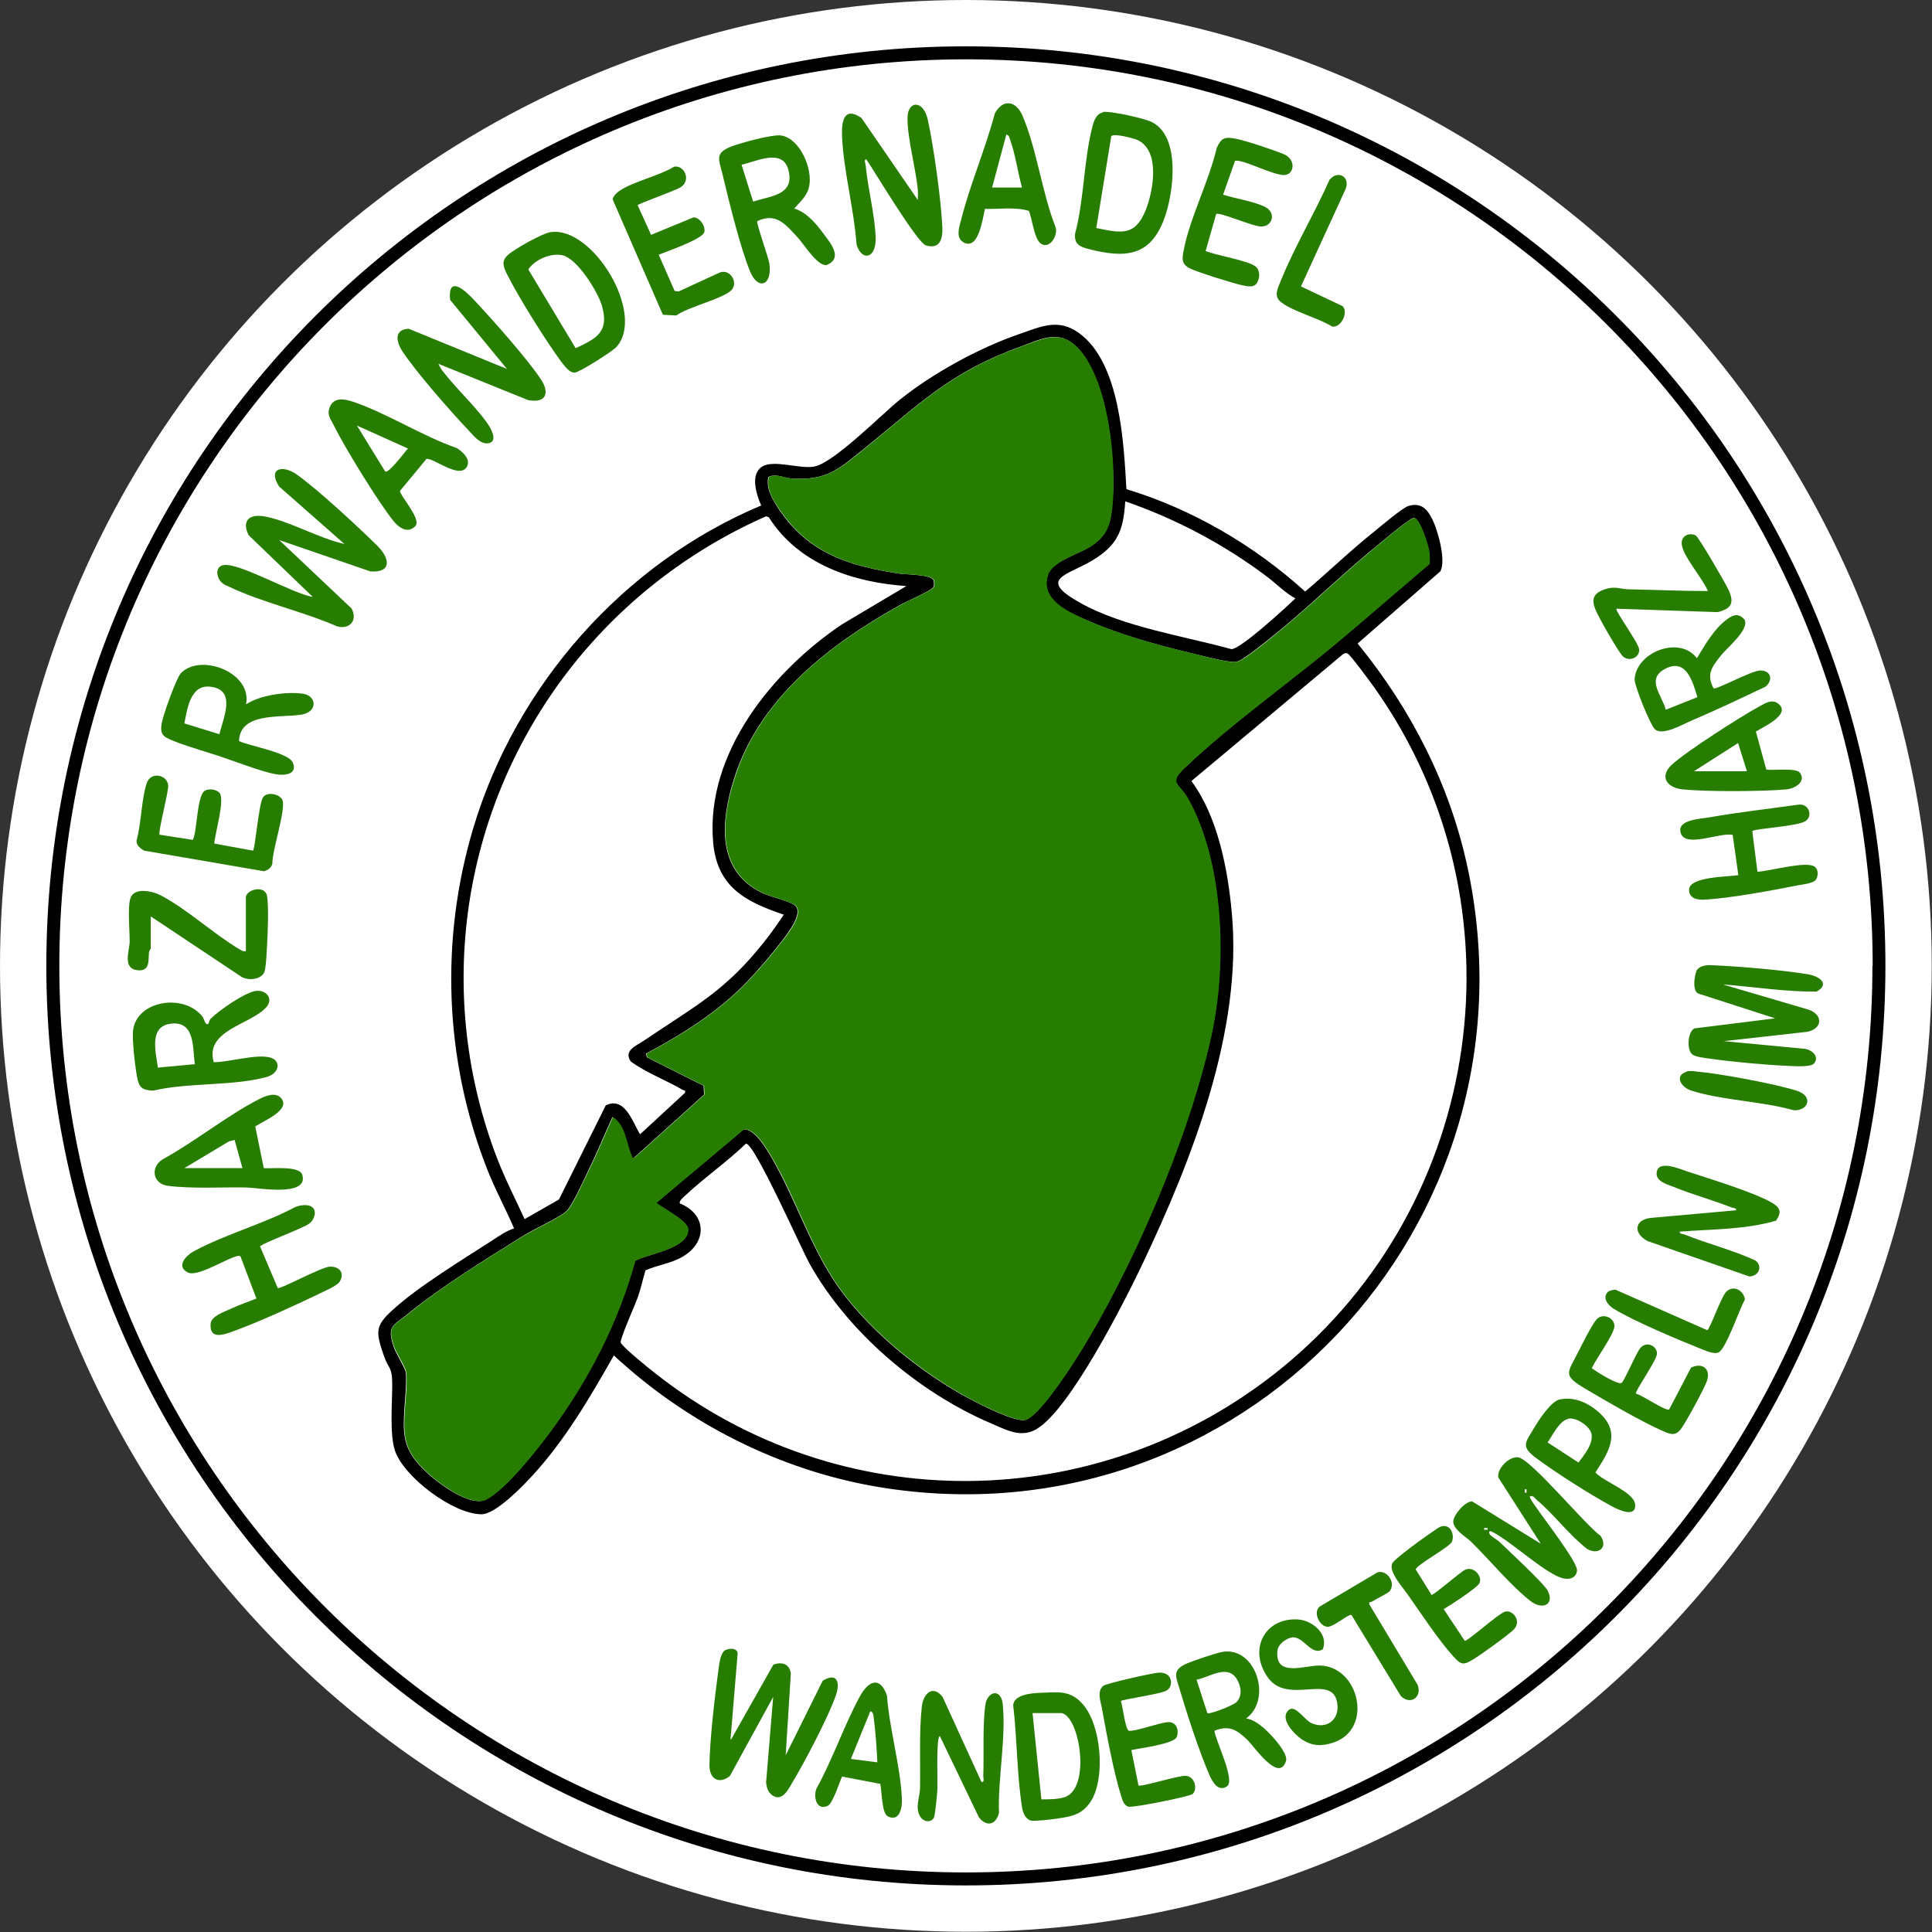 <?xml version="1.0" encoding="UTF-8"?>
<svg xmlns="http://www.w3.org/2000/svg" id="Ebene_1" viewBox="0 0 78.81 78.81">
  <rect x="0" y="0" width="78.81" height="78.81" fill="#333333" stroke="none"/>
  <defs>
    <style>.cls-1{fill:#fff;}.cls-2{fill:#277d00;}</style>
  </defs>
  <circle class="cls-1" cx="39.4" cy="39.4" r="39.4"></circle>
  <path d="M76.91,39.4c0,20.72-16.79,37.51-37.51,37.51S1.89,60.12,1.89,39.4,18.69,1.89,39.4,1.89s37.51,16.79,37.51,37.51ZM76.39,39.4c0-20.43-16.56-36.98-36.98-36.98S2.42,18.98,2.42,39.4s16.56,36.98,36.98,36.98,36.98-16.56,36.98-36.98Z"></path>
  <path class="cls-2" d="M11.4,22.04l2.94,2.78c.26.48-.07.87-.59.73-1.37-.6-3.04-.97-4.37-1.6-.11-.05-.24-.1-.33-.18-.23-.21-.29-.67.08-.72.64-.1,2.84,1.18,3.63,1.3l-2.62-2.52c-.3-.62.06-.88.68-.76,1.02.2,2.19.89,3.23,1.12l-2.66-2.34c-.49-.75.14-.92.75-.47.93.68,2.4,2.05,3.24,2.87.52.51.63,1.12-.27,1.06l-3.72-1.28Z"></path>
  <path class="cls-2" d="M17.88,14.84s.11.21.14.25c.55.72,1.3,1.41,1.83,2.13.14.2.5.78.08.86-.34.06-.61-.31-.83-.54-.74-.78-2.08-2.31-2.66-3.17-.28-.41-.39-.93.23-.96l4.01,1.64-2.32-2.82c-.1-1.04.62-.38.99.02.75.8,2.11,2.33,2.7,3.2.39.58.23,1.01-.51.87l-3.66-1.48Z"></path>
  <path class="cls-2" d="M22.46,9.47c1.72-.26,3.9,3.35,2.68,4.69-.17.18-1.5,1.03-1.7,1.04-.22.01-.42-.29-.55-.45-.59-.79-1.77-2.68-2.2-3.55-.15-.31-.26-.54.03-.8.26-.24,1.4-.88,1.73-.93ZM23.49,14.2c.87-.4,1.37-.68,1.06-1.74-.17-.57-1.01-1.93-1.62-2.05-.48-.1-1.12.19-1.38.58l1.93,3.21Z"></path>
  <path class="cls-2" d="M72.46,49.79c-1.25.37-2.63.35-3.94.45-.02.1.12.09.2.12.95.38,1.96.63,2.89,1.06.31.24.13.64-.25.65l-4.14-1.44c-.6-.3-.57-.88.13-.95l3.47-.31c.02-.1-.12-.09-.2-.12-.76-.3-1.58-.52-2.34-.83-.28-.11-.8-.24-.69-.65.12-.45.97-.07,1.25.02.86.28,2.71.85,3.42,1.26.36.21.43.38.19.74Z"></path>
  <path class="cls-2" d="M17.38,18.74l-1.06,1.28c-.04.16.85,1.11.64,1.42-.31.35-.68.1-.92-.2-.64-.81-1.97-2.97-2.43-3.9-.13-.27-.29-.43-.15-.75.18-.41.61-.31.95-.2,1.38.47,2.82,1.4,4.23,1.89.23.15.55.43.42.73-.28.61-1.48-.42-1.68-.28ZM16.65,18.3l-2.09-.94,1.15,1.87c.15.1.8-.8.93-.93Z"></path>
  <path class="cls-2" d="M35.36,6.5c-.14-.01-.06.15-.05.23.09.95.38,2.04.41,2.97.03.85-.57.98-.78.27-.1-1.42-.52-2.96-.59-4.37-.03-.62.06-1.29.79-.79l2.3,3.35c0-.13.01-.26,0-.4-.08-.9-.43-2.11-.42-2.95,0-.71.65-.76.83.09.24,1.1.54,3.25.59,4.37.02.47-.09.91-.67.74-.36-.11-2.09-3.01-2.43-3.51Z"></path>
  <path class="cls-2" d="M32.41,8.51c.49.15.88.61,1.18,1.02.28.38.82,1,.13,1.28-.37.06-.92-.84-1.17-1.11-.49-.53-.88-1.05-1.66-.68-.05.07.45,1.46.49,1.71.14.91-.45,1.14-.78.35-.42-1.03-.86-2.86-1.13-3.98-.14-.59-.33-.85.35-1.12.39-.15,1.72-.52,2.07-.45.76.15,1.26,1.36,1.12,2.06-.08.41-.37.63-.62.93ZM30.25,6.72l.47,1.5c.73-.23,1.71-.26,1.44-1.29-.24-.9-1.31-.34-1.91-.21Z"></path>
  <path class="cls-2" d="M44.98,4.57c.29-.06,1.71.26,2.01.41,1.18.6.89,2.87.51,3.92-.57,1.57-1.6,1.64-3.09,1.26-.38-.1-.61-.21-.55-.65.37-1.39.35-3.09.73-4.45.06-.2.17-.43.39-.47ZM44.71,9.3c1.03.21,1.59.35,2.03-.74.31-.79.6-2.41-.34-2.85-.16-.07-.99-.29-1.07-.15l-.61,3.74Z"></path>
  <path class="cls-2" d="M26.01,8.37l.55,1.21,1.72-.71c.25-.02.51.35.45.6-.08.29-1.52.78-1.86.92l.65,1.48.16.02,1.63-.75c.44-.23.82.36.54.68-.3.35-1.82.71-2.26,1.05l-.55-.03-2.05-4.71c.02-.13.19-.29.3-.36.59-.38,1.58-.59,2.21-.97.4-.08.72.55.26.84-.24.15-1.7.66-1.75.73Z"></path>
  <path class="cls-2" d="M41.96,8.6c-.57-.17-1.19-.06-1.78-.08-.1.39-.25,1.67-.85,1.38-.37-.18-.2-.65-.12-.95.36-1.43.99-2.88,1.37-4.32.33-.61.86-.53,1.13.09.58,1.35.8,3.16,1.35,4.55.11.34-.25.91-.6.67-.27-.18-.36-1.03-.49-1.34ZM41.69,7.65c-.17-.6-.27-1.36-.48-1.93-.03-.09-.04-.21-.16-.23l-.58,2.16h1.22Z"></path>
  <path class="cls-2" d="M49.89,7.94c.49.16,1.31.28,1.75.52.41.23.28.78-.2.78-.34,0-1.71-.61-1.83-.51l-.43,1.51c.43.18,1.76.39,2.05.64.19.17.16.5.03.68s-.37.12-.57.08c-.35-.07-1.89-.55-2.17-.7-.33-.18-.3-.38-.24-.71.25-1.33,1.04-2.84,1.35-4.19.19-.42.33-.47.78-.38.39.07,1.58.47,1.96.63.52.22.42.84.02.85-.45.02-1.71-.66-2.01-.58l-.48,1.36Z"></path>
  <path class="cls-2" d="M53.06,11.68l1.71.81c.24.25-.06.89-.43.83-.56-.35-1.6-.61-2.09-1-.32-.25-.11-.59.01-.9.55-1.36,1.37-2.72,1.97-4.08.33-.42.86-.14.66.37l-1.82,3.97Z"></path>
  <path class="cls-2" d="M65.59,52.7c.06-.06.22-.09.31-.09l3.74,1.65c.1,0,.57-1.38.79-1.58.29-.27.7-.04.75.33-.22.37-.77,2.02-1.08,2.16-.19.09-.56-.09-.77-.17-.93-.37-2.68-1.11-3.5-1.61-.22-.13-.49-.45-.24-.69Z"></path>
  <path class="cls-2" d="M8.74,43.33c.63-.01,1.66-.33,2.25-.2.49.11.43.65-.11.8-1.35.38-3.22.22-4.63.56-.46-.02-.58-.13-.66-.56s-.21-1.53-.16-1.92c.16-1.19,2.06-1.51,2.83-.54.07.08.11.4.25.28,0,0,.02-.12.07-.18.33-.34,1.36-1.05,1.81-1.14s.8.3.46.67c-.64.7-2.51.93-2.13,2.23ZM7.95,43.41c-.1-.63.02-1.71-.9-1.66-1,.06-.7,1.13-.61,1.8l1.51-.14Z"></path>
  <path class="cls-2" d="M12.75,49.25c.19.19.06.51-.13.66-.26.2-2,.83-2.01.94l.72,1.69c.09.07,1.76-.85,2.12-.87.4-.02.63.27.4.62-.1.16-.62.38-.82.48-1.04.5-2.43,1.14-3.5,1.53-.39.14-.98.37-.94-.29.02-.33.55-.49.82-.62.34-.16.7-.28,1.05-.42l-.65-1.72c-.2-.17-1.68.88-2.14.66-.51-.25-.08-.7.24-.87,1.25-.68,2.83-1.11,4.11-1.79.18-.09.57-.15.72,0Z"></path>
  <path class="cls-2" d="M10.41,45.94l.35,1.71c.33.03,1.45-.11,1.57.27.28.92-1.82.53-2.25.52-1.01-.02-2.25.06-3.24-.07-.6-.08-.72-.74-.22-1.07,1.32-.72,2.62-1.78,3.94-2.46.26-.13.69-.32.92-.03.38.48-.77.93-1.07,1.14ZM7.52,47.65h2.37l-.32-1.15-.23.06-1.82,1.09Z"></path>
  <path class="cls-2" d="M10.04,28.73c.58-.38,1.66-.53,2.33-.43.55.09.6.74-.07.85-.86.14-2.51-.11-2.55,1.08.43.2,2.01.47,2.19.87.22.49-.34.55-.7.48-.58-.1-1.72-.55-2.34-.75-.41-.14-2-.59-2.21-.81-.15-.15-.12-.33-.09-.53.05-.31.59-1.83.78-2.03.8-.83,2.9-.03,2.66,1.25ZM8.95,29.95c.16-.68.72-1.84-.4-1.94-.79-.07-.91.91-1.03,1.5l1.43.44Z"></path>
  <path class="cls-2" d="M6.51,34.05l1.36.21c.18-.4.16-1.79.48-2,.17-.11.49-.06.61.09.22.28-.19,1.65-.22,2.06l1.58.29c.09-.08.23-1.86.4-2.16.16-.28.74-.14.81.12.12.41-.43,2.04-.42,2.57-.04.17-.18.26-.34.31l-4.89-.84c-.15-.09-.32-.21-.31-.41.2-.72.19-1.63.41-2.33.16-.51.86-.36.88.09.01.29-.42,1.91-.35,1.98Z"></path>
  <path class="cls-2" d="M6.15,37.36v1.33s-.06.09-.07.15c-.04.31.06.78-.45.74-.65-.05-.35-.79-.34-1.17,0-.44-.09-1.42.03-1.77.15-.46.9-.29,1.21-.13,1.09.56,2.18,1.59,3.25,2.22.09.05.14.09.25.07v-2.19c0-.32.77-.53.86-.07.08.41.03,1.61,0,2.09-.01.24-.04.73-.08.93-.07.42-.74.48-1.03.24l-3.65-2.43Z"></path>
  <path class="cls-2" d="M70.32,40.17l3.47,1.02c.59.22.55.77-.07.9l-3.4.38,3.26.31c.3.02.66.3.42.6-.13.16-.81.11-1.05.1-.94-.04-2.23-.16-3.17-.29-.2-.03-.62-.07-.75-.18-.24-.2-.18-.93.09-1.06l3.29-.41-3.13-1.01c-.26-.11-.16-.74-.07-.94.09-.18.39-.23.57-.22,1.14.05,2.84.19,3.95.37.46.07.95.39.37.71-1.26.01-2.52-.19-3.77-.29Z"></path>
  <path class="cls-2" d="M68.79,43.71c.14-.04.27-.02.41,0,.89.07,3.27.51,4.11.79.67.22.46.82-.14.79-1.3-.37-2.91-.4-4.17-.8-.45-.14-.7-.63-.2-.77Z"></path>
  <path d="M45.94,19.95c2.7.82,5.21,2.29,7.3,4.18.95-.8,1.84-1.67,2.81-2.44.26-.21,1.15-.97,1.4-1.05.54-.16.79.15,1,.59s.55,1.66.3,2.08l-3.37,2.94c2.18,2.67,3.77,5.77,4.49,9.16,3.1,14.59-9.27,27.69-24.02,25.25-4.03-.67-7.84-2.61-10.81-5.37-.97,1.71-1.98,3.44-3.31,4.89-.4.44-1.51,1.59-2.09,1.59-1.15,0-3.17-1.52-3.53-2.6-.22-.66-.11-1.95-.11-2.7s-.16-.61-.36-1.22c-.31-.92-.34-1.16.36-1.8,1.1-1,2.83-2.04,4.11-2.87.26-.17.56-.38.86-.47-.36-.84-.8-1.64-1.13-2.5-1.71-4.41-1.89-9.28-.54-13.81,1.74-5.84,6.13-10.82,11.75-13.18-.19-.44-.46-1.26.03-1.58.46-.3,1.47.08,2.09,0,.8-.1,2.8-2.15,3.53-2.73,1.36-1.09,3.22-2.11,4.87-2.68.9-.31,1.6-.66,2.45-.04,1.68,1.22,1.82,4.49,1.93,6.38ZM58.29,23.03c.05-.08.02-.4,0-.52-.03-.22-.39-1.45-.64-1.38s-1.59,1.23-1.9,1.48c-1.2,1-2.32,2.1-3.53,3.09-.31.25-1.51,1.26-1.8,1.3-.34.04-1.56-.3-1.97-.39-1.33-.32-2.85-.75-4.1-1.3-.74-.32-1.93-.81-1.62-1.84.17-.57,1.24-.86,1.72-1.16.62-.39.82-.82.9-1.54.2-1.75-.11-5.07-1.29-6.46-.77-.92-1.49-.52-2.46-.16-2.87,1.04-4.1,2.34-6.35,4.15-1.06.85-1.5,1.3-2.95,1.22-.32-.02-.66-.22-.96-.06-.1.49.18.92.43,1.31,1.22,1.81,2.85,2.31,4.92,2.63.26.04,1.3.03,1.39.27.02.09.03.18,0,.27-.04.13-1.05.57-1.26.68-2.93,1.62-5.83,3.82-6.88,7.15-.54,1.74-.73,3.74,1.14,4.65.33.16,1.14.34,1.34.51.4.32-.37,1.25-.6,1.55-.37.48-.91,1.11-1.33,1.55-1.17,1.23-2.66,2.16-4.14,2.95l.04.15,2.31,1.16.02.36-2.85,2.57c-.14.02-.09-.02-.12-.09-.22-.49-.25-1.23-.77-1.56-.32.7-.61,1.42-.95,2.11-.17.36-.7,1.53-.93,1.73-.31.27-1.35.74-1.79,1.02-1.53.96-3.28,2.03-4.68,3.17-.6.49-.84.46-.59,1.29.09.3.48.9.51,1.08.07.58-.12,1.67-.07,2.37.05.81.43,1.27,1.01,1.8.46.42,1.72,1.34,2.33,1.03.79-.4,2.07-2.02,2.62-2.77,1.55-2.09,2.77-4.45,3.46-6.97.52-.29,2.19-.49,2.16-1.29-.01-.37-1.29-.99-1.29-1.08l3.56-2.99c.46-.04.97.85,1.17,1.2.9,1.56,1.47,3.33,2.46,4.88,1.28,1.99,3.6,3.87,5.68,4.96.42.22,1.78.91,2.18.81.53-.14,1.7-1.92,2.03-2.44,2.3-3.61,4.63-9.05,5.55-13.23.64-2.9.53-7.05-.96-9.69-.36-.63-.8-.6-.12-1.24,1.9-1.81,4.36-3.54,6.4-5.26,1.19-1,2.36-2.03,3.55-3.03ZM52.84,24.41c-.41-.22-.78-.6-1.16-.89-1.74-1.31-3.72-2.36-5.78-3.07-.07,1.19-.31,1.79-1.34,2.41s-2.27.74-.5,1.73,4.22,1.35,6.17,1.89c.37.01,2.25-1.72,2.61-2.07ZM37.01,23.91c-2.2-.15-4.42-.88-5.65-2.81l-.11-.04c-3.38,1.49-6.32,3.86-8.47,6.85-4.03,5.61-4.99,12.84-2.51,19.32.33.86.75,1.67,1.13,2.5l1.4-.8,1.91-3.84c.78-.38,1.09.68,1.4,1.18l1.83-1.69c.03-.14-.03-.09-.09-.12-.68-.4-1.47-.69-2.12-1.16-.3-.44.2-.63.52-.84,2.12-1.44,3.35-2.02,5-4.14.25-.32.49-.66.72-1.01-1.57-.53-2.72-1.13-2.88-2.95-.32-3.63,2.43-7,5.27-8.9l2.64-1.57ZM27.73,49.09c1.1.44,1.13,1.58.12,2.17-.47.28-1.03.34-1.52.56-.11.37-.19.75-.32,1.12-.1.27-.74,1.72-.69,1.83.1.2,1.16,1.06,1.41,1.25,7.51,5.93,18.06,5.84,25.5-.17,8.34-6.75,10.08-18.93,3.87-27.75-.14-.2-1.04-1.43-1.14-1.45-.06-.02-.11,0-.17.03l-6.19,5.18c1.08,1.46,1.49,3.61,1.65,5.4.44,4.79-1.63,10.06-3.66,14.33-.74,1.55-2.94,5.89-4.3,6.7-.65.39-1.25.03-1.89-.24-2.94-1.26-5.82-3.71-7.38-6.51-.34-.61-2.23-4.89-2.59-4.89-.78.75-1.69,1.38-2.48,2.12-.06.05-.28.24-.21.32Z"></path>
  <path class="cls-2" d="M58.29,23.03c-1.19,1.01-2.36,2.03-3.55,3.03-2.04,1.72-4.5,3.45-6.4,5.26-.68.65-.24.61.12,1.24,1.49,2.64,1.6,6.79.96,9.69-.92,4.18-3.25,9.62-5.55,13.23-.33.51-1.5,2.3-2.03,2.44-.39.1-1.76-.59-2.18-.81-2.08-1.1-4.41-2.98-5.68-4.96-.99-1.54-1.55-3.32-2.46-4.88-.2-.35-.71-1.25-1.17-1.2l-3.56,2.99c0,.09,1.28.7,1.29,1.08.03.81-1.64,1-2.16,1.29-.69,2.52-1.91,4.88-3.46,6.97-.55.75-1.83,2.37-2.62,2.77-.61.31-1.87-.61-2.33-1.03-.58-.53-.96-.98-1.01-1.8-.05-.7.15-1.8.07-2.37-.02-.19-.41-.78-.51-1.08-.26-.83-.02-.8.59-1.29,1.39-1.14,3.14-2.21,4.68-3.17.44-.27,1.48-.75,1.79-1.02.23-.2.76-1.38.93-1.73.34-.69.63-1.41.95-2.11.53.33.55,1.08.77,1.56.03.07-.01.11.12.09l2.85-2.57-.02-.36-2.31-1.16-.04-.15c1.48-.79,2.97-1.72,4.14-2.95.42-.44.96-1.07,1.33-1.55.23-.29,1-1.22.6-1.55-.2-.16-1.02-.35-1.34-.51-1.87-.91-1.69-2.92-1.14-4.65,1.04-3.33,3.94-5.53,6.88-7.15.21-.12,1.22-.55,1.26-.68.03-.09.02-.18,0-.27-.08-.24-1.12-.23-1.39-.27-2.07-.32-3.7-.82-4.92-2.63-.26-.38-.54-.82-.43-1.31.3-.16.65.04.96.06,1.44.08,1.89-.37,2.95-1.22,2.25-1.82,3.48-3.11,6.35-4.15.98-.35,1.69-.75,2.46.16,1.18,1.4,1.49,4.71,1.29,6.46-.08.72-.28,1.15-.9,1.54-.48.3-1.55.59-1.72,1.16-.31,1.02.88,1.51,1.62,1.84,1.25.55,2.77.98,4.1,1.3.42.1,1.63.44,1.97.39.3-.04,1.49-1.04,1.8-1.3,1.21-.99,2.33-2.09,3.53-3.09.31-.26,1.65-1.42,1.9-1.48s.62,1.16.64,1.38c.01.12.04.44,0,.52Z"></path>
  <path class="cls-2" d="M71.48,33.91l.21,1.65c.48-.02,1.99-.45,2.33-.21.16.11.16.39.05.54-.1.14-.53.19-.71.22-1.06.21-2.83.54-3.87.59-.28.01-.58-.06-.59-.39-.02-.56,1.6-.54,2.01-.61l-.23-1.64c-.49-.13-1.93.55-2.12-.08-.17-.55.8-.57,1.17-.64,1.21-.21,2.44-.35,3.66-.52.41-.03.57.48.25.68-.33.21-2.08.3-2.15.4Z"></path>
  <path class="cls-2" d="M69.9,28.08c.1.07,1.54-.72,1.9-.73.45,0,.54.39.22.66-.99.47-2,.95-3.01,1.38-.37.16-1.23.66-1.52.34-.18-.19-.83-1.77-.81-2.03.07-1.1,1.83-1.79,2.54-.85.34-.56.72-1.23,1.26-1.61.25-.18.45-.22.68.03.22.41-.71,1.15-.97,1.48-.35.45-.6.75-.29,1.33ZM69.24,28.44c-.19-.64-.46-1.62-1.33-1.15-.77.42-.12,1.06.04,1.66l1.29-.51Z"></path>
  <path class="cls-2" d="M71.62,29.82l.43,1.57c.27.05,1.22-.08,1.37.13.27.37-.2.64-.54.68-1.01.09-3.25.1-4.25,0-.63-.07-.96-.52-.43-1.01.6-.55,2.78-1.94,3.54-2.36.26-.14.58-.36.85-.08.42.42-.68.91-.96,1.09ZM71.26,31.46l-.36-1.15-1.8,1.15h2.16Z"></path>
  <path class="cls-2" d="M65.94,24.84c-.07.06.88,1.36.92,1.63.06.36-.45.57-.7.26-.21-.26-.96-1.56-1.08-1.87-.18-.44-.06-.67.38-.82s.63,0,1.01,0c1.07.02,2.13.07,3.2.07-.21-.5-.97-1.37-1.06-1.85-.08-.38.27-.56.56-.42.12.06,1.24,1.99,1.35,2.24.23.51.11.75-.45.89l-4.14-.14Z"></path>
  <path class="cls-2" d="M62.41,61.03c-.05.05.22.41.27.48.28.42,1.69,2.23,1.65,2.56-.04.35-.4.39-.68.28-.76-.29-1.95-1.42-2.75-1.85-.11-.06-.19-.05-.14.07.04.09.3.23.4.32.35.34,1.81,1.69,1.97,1.99.3.57-.21.82-.71.42-.77-.6-1.68-1.69-2.41-2.41-.21-.2-.72-.49-.73-.82,0-.27.51-.86.78-.82l2.79,1.72-1.73-2.7c-.07-.37.47-.89.82-.82.53.09,2.73,2.76,3.35,3.2.31.46-.07.8-.54.54-.75-.58-1.37-1.43-2.08-2.02-.08-.07-.12-.17-.25-.14ZM62.27,60.89v-.14h-.07v.14h.07ZM60.68,62.33h-.14v.07h.14v-.07Z"></path>
  <path class="cls-2" d="M29.82,70.96l1.73-3.06c.35-.12.65-.03.71.36l-.21,3.34,1.51-3.04c.59-.36.72.07.54.59-.3.87-1.3,2.78-1.8,3.6-.13.22-.32.61-.63.56-.29-.08-.39-.32-.42-.6l.29-3.49-1.77,3.23c-.46.36-.84.1-.83-.46.02-1.08.21-2.73.36-3.82.03-.23.08-.76.29-.86.17-.08.49-.09.5.14l-.29,3.49Z"></path>
  <path class="cls-2" d="M40.04,72.69c.13.02.07-.16.07-.25.03-.86-.03-2.06.08-2.87.08-.6.64-.7.71-.08.15,1.35-.2,3.07-.15,4.46-.12.49-.5.59-.82.18l-1.59-3.31c-.16,0-.09,1.9-.1,2.13-.01.21-.09,1.12-.15,1.21-.15.22-.44.14-.56-.07-.21-.36-.01-.78,0-1.14.02-1.05-.04-2.28.07-3.31.05-.54.44-.94.85-.42l1.59,3.48Z"></path>
  <path class="cls-2" d="M50.83,70.1c.41.05.84.48,1.12.79.17.19.58.69.51.94-.29.93-1.32-.62-1.59-.87-.44-.42-.75-.59-1.33-.36.03.38.87,2.03.51,2.27s-.59-.19-.71-.45c-.43-.99-.93-2.53-1.24-3.58-.13-.43-.27-.69.22-.94.23-.12,1.31-.48,1.56-.52,1.35-.21,2.03,1.94.95,2.72ZM50.44,69.43c.25-.26.19-.64.01-.94-.38-.62-1.12-.07-1.64.03l.44,1.36c.09.07,1.07-.32,1.19-.45Z"></path>
  <path class="cls-2" d="M42.75,69.04c.6-.03,1,0,1.42.48.75.84.93,2.99.34,3.94-.36.57-.8.64-1.43.73-.18.03-.86.1-1,.08-.24-.04-.36-.33-.39-.55-.21-1.34-.2-2.81-.36-4.16.05-.52.99-.5,1.42-.52ZM43.31,69.88h-1.19l.36,3.52c.3,0,.66,0,.95-.09,1.08-.36.62-3.28-.12-3.43Z"></path>
  <path class="cls-2" d="M66.14,56.42c.12-.08.58-1.19.77-1.43.26-.31.7-.08.68.24-.01.26-.92,1.55-.86,1.62.24.04,1.23.74,1.36.64l.89-1.7c.44-.22.82.03.65.54-.1.3-.87,1.71-1.06,1.96-.23.3-.43.22-.73.09-.94-.42-2.26-1.19-3.17-1.73-.95-.56-.73-.63-.28-1.52.16-.32.52-1.04.72-1.29.27-.33.8-.06.74.3s-.73,1.27-.92,1.67c.17.13,1.07.7,1.21.6Z"></path>
  <path class="cls-2" d="M45.72,69.38c.08.2.18,1.18.33,1.22.21.05,1.26-.33,1.58-.35.35-.02.47.29.38.59s-1.52.47-1.86.55l.29,1.44c.06.09,1.69-.43,1.95-.39.35.04.47.54.26.74-.1.1-2.39.56-2.61.52-.18-.04-.25-.25-.3-.42-.3-.93-.6-2.54-.78-3.54-.05-.3-.23-.74.04-.97.12-.1,2.02-.53,2.27-.54.59-.03.61.59.3.74s-1.79.35-1.85.42Z"></path>
  <path class="cls-2" d="M58.38,65.06c.07.05,1.19-.94,1.39-1.03.34-.15.69.25.59.53-.07.2-1.22.93-1.47,1.08l.86,1.29c.08.06,1.38-1.12,1.65-1.19.3-.08.68.37.36.72-.22.23-1.34,1.03-1.65,1.22-.43.27-.52.23-.85-.14-.58-.64-1.34-1.79-1.86-2.53-.21-.3-.75-.89-.61-1.23.08-.19,1.39-1.13,1.65-1.3.16-.1.33-.28.55-.22.24.06.34.42.23.64s-1.43.93-1.47,1.12l.64,1.03Z"></path>
  <path class="cls-2" d="M53.97,67.27c-.47.31-.78-.51-1.24-.48-.24.02-.59.27-.62.54-.12,1.1,1.1.61,1.7.61,1.63,0,2.25,2.61.56,3.15-.48.15-.84.14-1.27-.14-.31-.21-.95-.87-.51-1.21.26-.2.63.44.93.56.6.25,1.13-.15,1.03-.82-.19-1.26-2.01.1-2.83-1.05s-.12-2.45,1.22-2.37c.58.03,1.27.59,1.02,1.21Z"></path>
  <path class="cls-2" d="M35.92,72.77l-1.57-.3c-.11.24-.38,1.09-.58,1.19-.45.22-.6-.34-.47-.69.66-1.19,1.13-2.58,1.77-3.76.34-.63.82-.87,1.11-.05.1,1.36.55,2.88.61,4.21.02.36-.09.97-.58.72-.24-.12-.24-1.04-.3-1.32ZM35.79,71.9c-.03-.61-.07-1.23-.15-1.83,0-.07-.03-.27-.14-.26l-.79,1.94,1.08.14Z"></path>
  <path class="cls-2" d="M63.61,57.09c.54-.12,1.08.09,1.49.42,1.05.83.6,1.62-.02,2.55.32.38,1.58.8,1.62,1.31.05.57-.7.21-.94.08-.9-.49-2.26-1.35-3.08-1.96-.68-.5-.45-.64-.09-1.26.18-.31.68-1.06,1.02-1.14ZM63.97,57.88c-.36.07-.65.69-.84.96l1.26.82c.23-.31.61-.76.53-1.17-.07-.32-.62-.68-.94-.62Z"></path>
  <path class="cls-2" d="M56.7,64.9c-.08.09-.59.34-.75.44-.06.03-.12-.03-.09.11l1.97,3.28c.19.51-.31.84-.69.45l-2.01-3.3c-.09-.07-.72.48-.97.48-.33,0-.62-.6-.32-.83l2.35-1.39c.4-.12.76.44.5.76Z"></path>
</svg>
